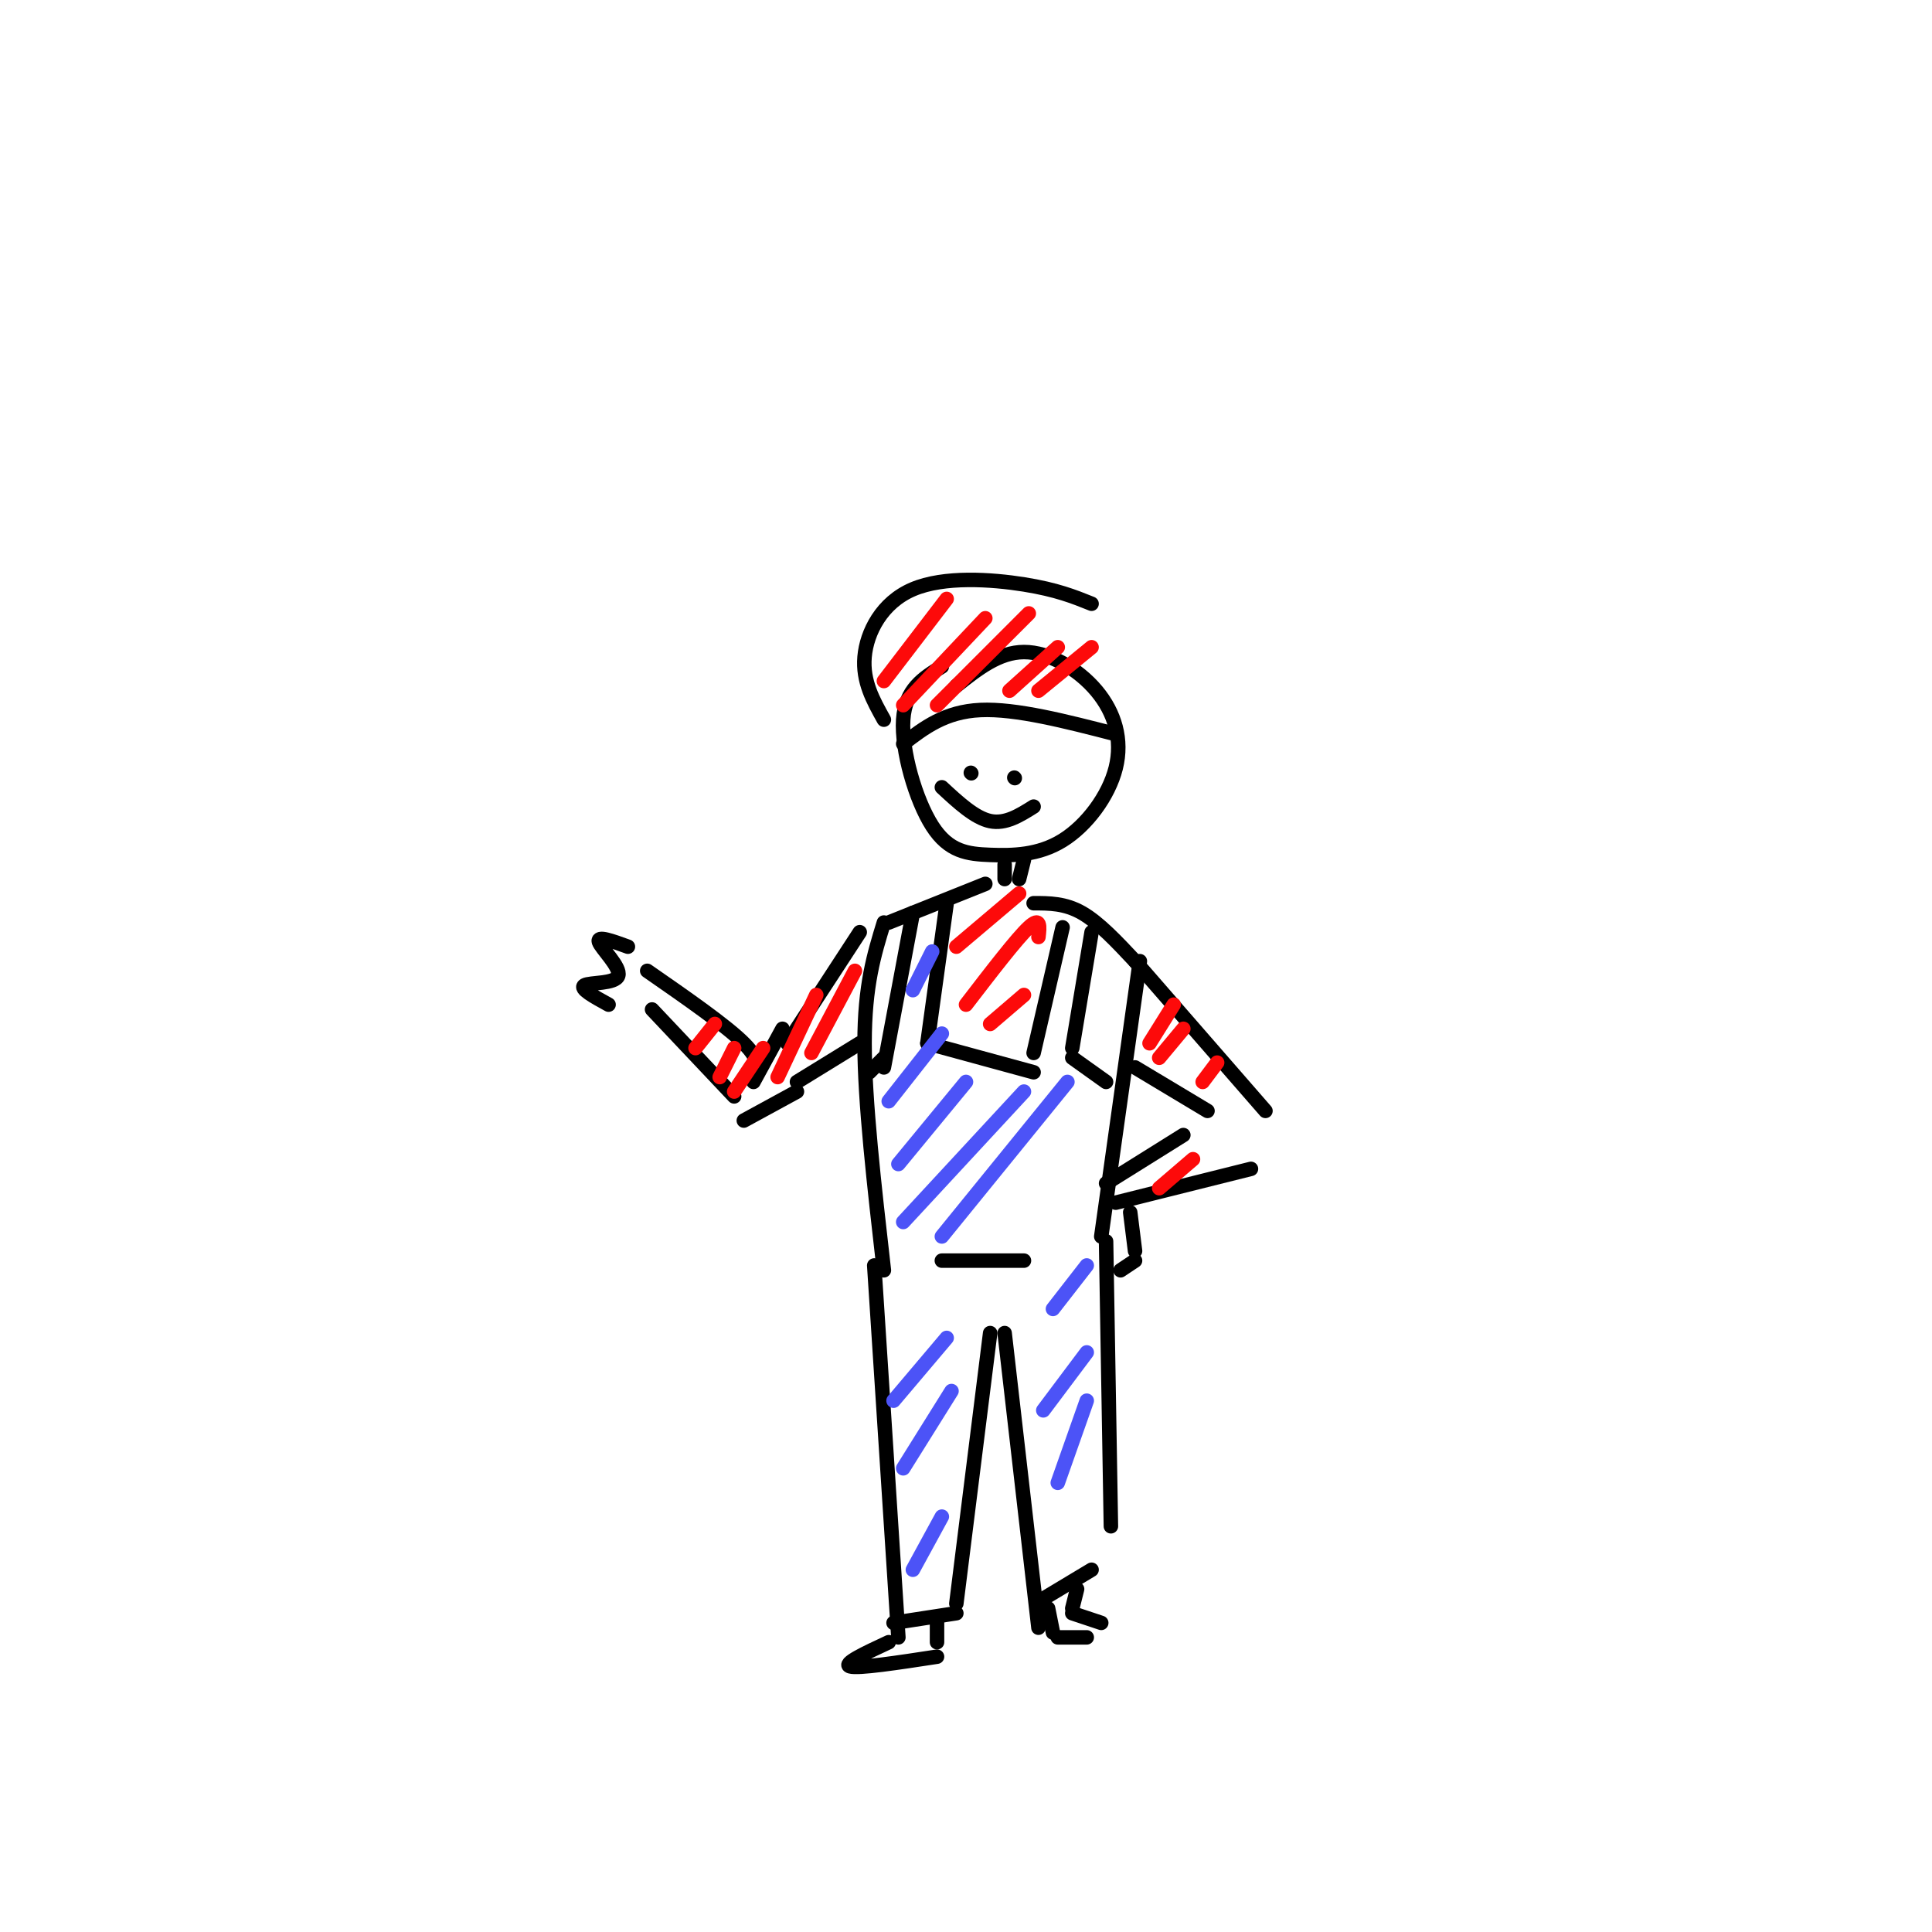 <svg viewBox='0 0 400 400' version='1.1' xmlns='http://www.w3.org/2000/svg' xmlns:xlink='http://www.w3.org/1999/xlink'><g fill='none' stroke='#000000' stroke-width='3' stroke-linecap='round' stroke-linejoin='round'><path d='M195,138c-3.794,2.339 -7.588,4.679 -8,11c-0.412,6.321 2.559,16.625 6,22c3.441,5.375 7.354,5.823 12,6c4.646,0.177 10.027,0.083 15,-3c4.973,-3.083 9.539,-9.156 11,-15c1.461,-5.844 -0.184,-11.458 -4,-16c-3.816,-4.542 -9.805,-8.012 -15,-8c-5.195,0.012 -9.598,3.506 -14,7'/><path d='M208,179c0.000,0.000 0.000,3.000 0,3'/><path d='M212,178c0.000,0.000 -1.000,4.000 -1,4'/><path d='M204,183c0.000,0.000 -20.000,8.000 -20,8'/><path d='M183,191c-2.000,6.500 -4.000,13.000 -4,25c0.000,12.000 2.000,29.500 4,47'/><path d='M214,187c3.250,0.000 6.500,0.000 10,2c3.500,2.000 7.250,6.000 11,10'/><path d='M236,199c0.000,0.000 -8.000,57.000 -8,57'/><path d='M196,187c0.000,0.000 -4.000,29.000 -4,29'/><path d='M189,189c0.000,0.000 -6.000,32.000 -6,32'/><path d='M183,219c0.000,0.000 -3.000,3.000 -3,3'/><path d='M192,216c0.000,0.000 22.000,6.000 22,6'/><path d='M214,218c0.000,0.000 6.000,-26.000 6,-26'/><path d='M226,193c0.000,0.000 -4.000,24.000 -4,24'/><path d='M222,219c0.000,0.000 7.000,5.000 7,5'/><path d='M181,262c0.000,0.000 5.000,77.000 5,77'/><path d='M184,340c-4.833,2.250 -9.667,4.500 -8,5c1.667,0.500 9.833,-0.750 18,-2'/><path d='M185,336c0.000,0.000 13.000,-2.000 13,-2'/><path d='M198,332c0.000,0.000 7.000,-56.000 7,-56'/><path d='M194,335c0.000,0.000 0.000,5.000 0,5'/><path d='M195,261c0.000,0.000 17.000,0.000 17,0'/><path d='M208,276c0.000,0.000 7.000,61.000 7,61'/><path d='M216,331c0.000,0.000 10.000,-6.000 10,-6'/><path d='M229,257c0.000,0.000 1.000,59.000 1,59'/><path d='M223,329c0.000,0.000 -1.000,4.000 -1,4'/><path d='M222,334c0.000,0.000 6.000,2.000 6,2'/><path d='M225,339c0.000,0.000 -6.000,0.000 -6,0'/><path d='M218,338c0.000,0.000 -1.000,-5.000 -1,-5'/><path d='M235,199c0.000,0.000 27.000,31.000 27,31'/><path d='M235,221c0.000,0.000 15.000,9.000 15,9'/><path d='M229,245c0.000,0.000 16.000,-10.000 16,-10'/><path d='M231,249c0.000,0.000 28.000,-7.000 28,-7'/><path d='M234,251c0.000,0.000 1.000,8.000 1,8'/><path d='M235,261c0.000,0.000 -3.000,2.000 -3,2'/><path d='M178,193c0.000,0.000 -15.000,23.000 -15,23'/><path d='M165,224c0.000,0.000 13.000,-8.000 13,-8'/><path d='M162,213c0.000,0.000 -6.000,11.000 -6,11'/><path d='M156,223c0.833,-1.667 1.667,-3.333 -2,-7c-3.667,-3.667 -11.833,-9.333 -20,-15'/><path d='M135,209c0.000,0.000 17.000,18.000 17,18'/><path d='M154,232c0.000,0.000 11.000,-6.000 11,-6'/><path d='M126,208c-3.060,-1.679 -6.119,-3.357 -5,-4c1.119,-0.643 6.417,-0.250 7,-2c0.583,-1.750 -3.548,-5.643 -4,-7c-0.452,-1.357 2.774,-0.179 6,1'/><path d='M187,154c4.333,-3.333 8.667,-6.667 16,-7c7.333,-0.333 17.667,2.333 28,5'/><path d='M183,149c-2.220,-3.964 -4.440,-7.929 -4,-13c0.440,-5.071 3.542,-11.250 10,-14c6.458,-2.750 16.274,-2.071 23,-1c6.726,1.071 10.363,2.536 14,4'/><path d='M201,160c0.000,0.000 0.100,0.100 0.1,0.1'/><path d='M210,161c0.000,0.000 0.100,0.100 0.1,0.1'/><path d='M195,163c3.417,3.167 6.833,6.333 10,7c3.167,0.667 6.083,-1.167 9,-3'/></g>
<g fill='none' stroke='#FD0A0A' stroke-width='3' stroke-linecap='round' stroke-linejoin='round'><path d='M183,141c0.000,0.000 13.000,-17.000 13,-17'/><path d='M187,146c0.000,0.000 17.000,-18.000 17,-18'/><path d='M194,146c0.000,0.000 19.000,-19.000 19,-19'/><path d='M209,143c0.000,0.000 10.000,-9.000 10,-9'/><path d='M215,143c0.000,0.000 11.000,-9.000 11,-9'/><path d='M144,217c0.000,0.000 4.000,-5.000 4,-5'/><path d='M149,223c0.000,0.000 3.000,-6.000 3,-6'/><path d='M152,226c0.000,0.000 6.000,-9.000 6,-9'/><path d='M161,223c0.000,0.000 8.000,-17.000 8,-17'/><path d='M168,218c0.000,0.000 9.000,-17.000 9,-17'/><path d='M238,216c0.000,0.000 5.000,-8.000 5,-8'/><path d='M240,219c0.000,0.000 5.000,-6.000 5,-6'/><path d='M249,224c0.000,0.000 3.000,-4.000 3,-4'/><path d='M240,246c0.000,0.000 7.000,-6.000 7,-6'/><path d='M198,196c0.000,0.000 13.000,-11.000 13,-11'/><path d='M200,208c5.250,-6.833 10.500,-13.667 13,-16c2.500,-2.333 2.250,-0.167 2,2'/><path d='M205,212c0.000,0.000 7.000,-6.000 7,-6'/></g>
<g fill='none' stroke='#4C53F7' stroke-width='3' stroke-linecap='round' stroke-linejoin='round'><path d='M184,228c0.000,0.000 11.000,-14.000 11,-14'/><path d='M186,241c0.000,0.000 14.000,-17.000 14,-17'/><path d='M187,253c0.000,0.000 25.000,-27.000 25,-27'/><path d='M195,256c0.000,0.000 26.000,-32.000 26,-32'/><path d='M185,290c0.000,0.000 11.000,-13.000 11,-13'/><path d='M187,304c0.000,0.000 10.000,-16.000 10,-16'/><path d='M189,325c0.000,0.000 6.000,-11.000 6,-11'/><path d='M218,271c0.000,0.000 7.000,-9.000 7,-9'/><path d='M216,292c0.000,0.000 9.000,-12.000 9,-12'/><path d='M219,307c0.000,0.000 6.000,-17.000 6,-17'/><path d='M189,205c0.000,0.000 4.000,-8.000 4,-8'/></g>
</svg>
